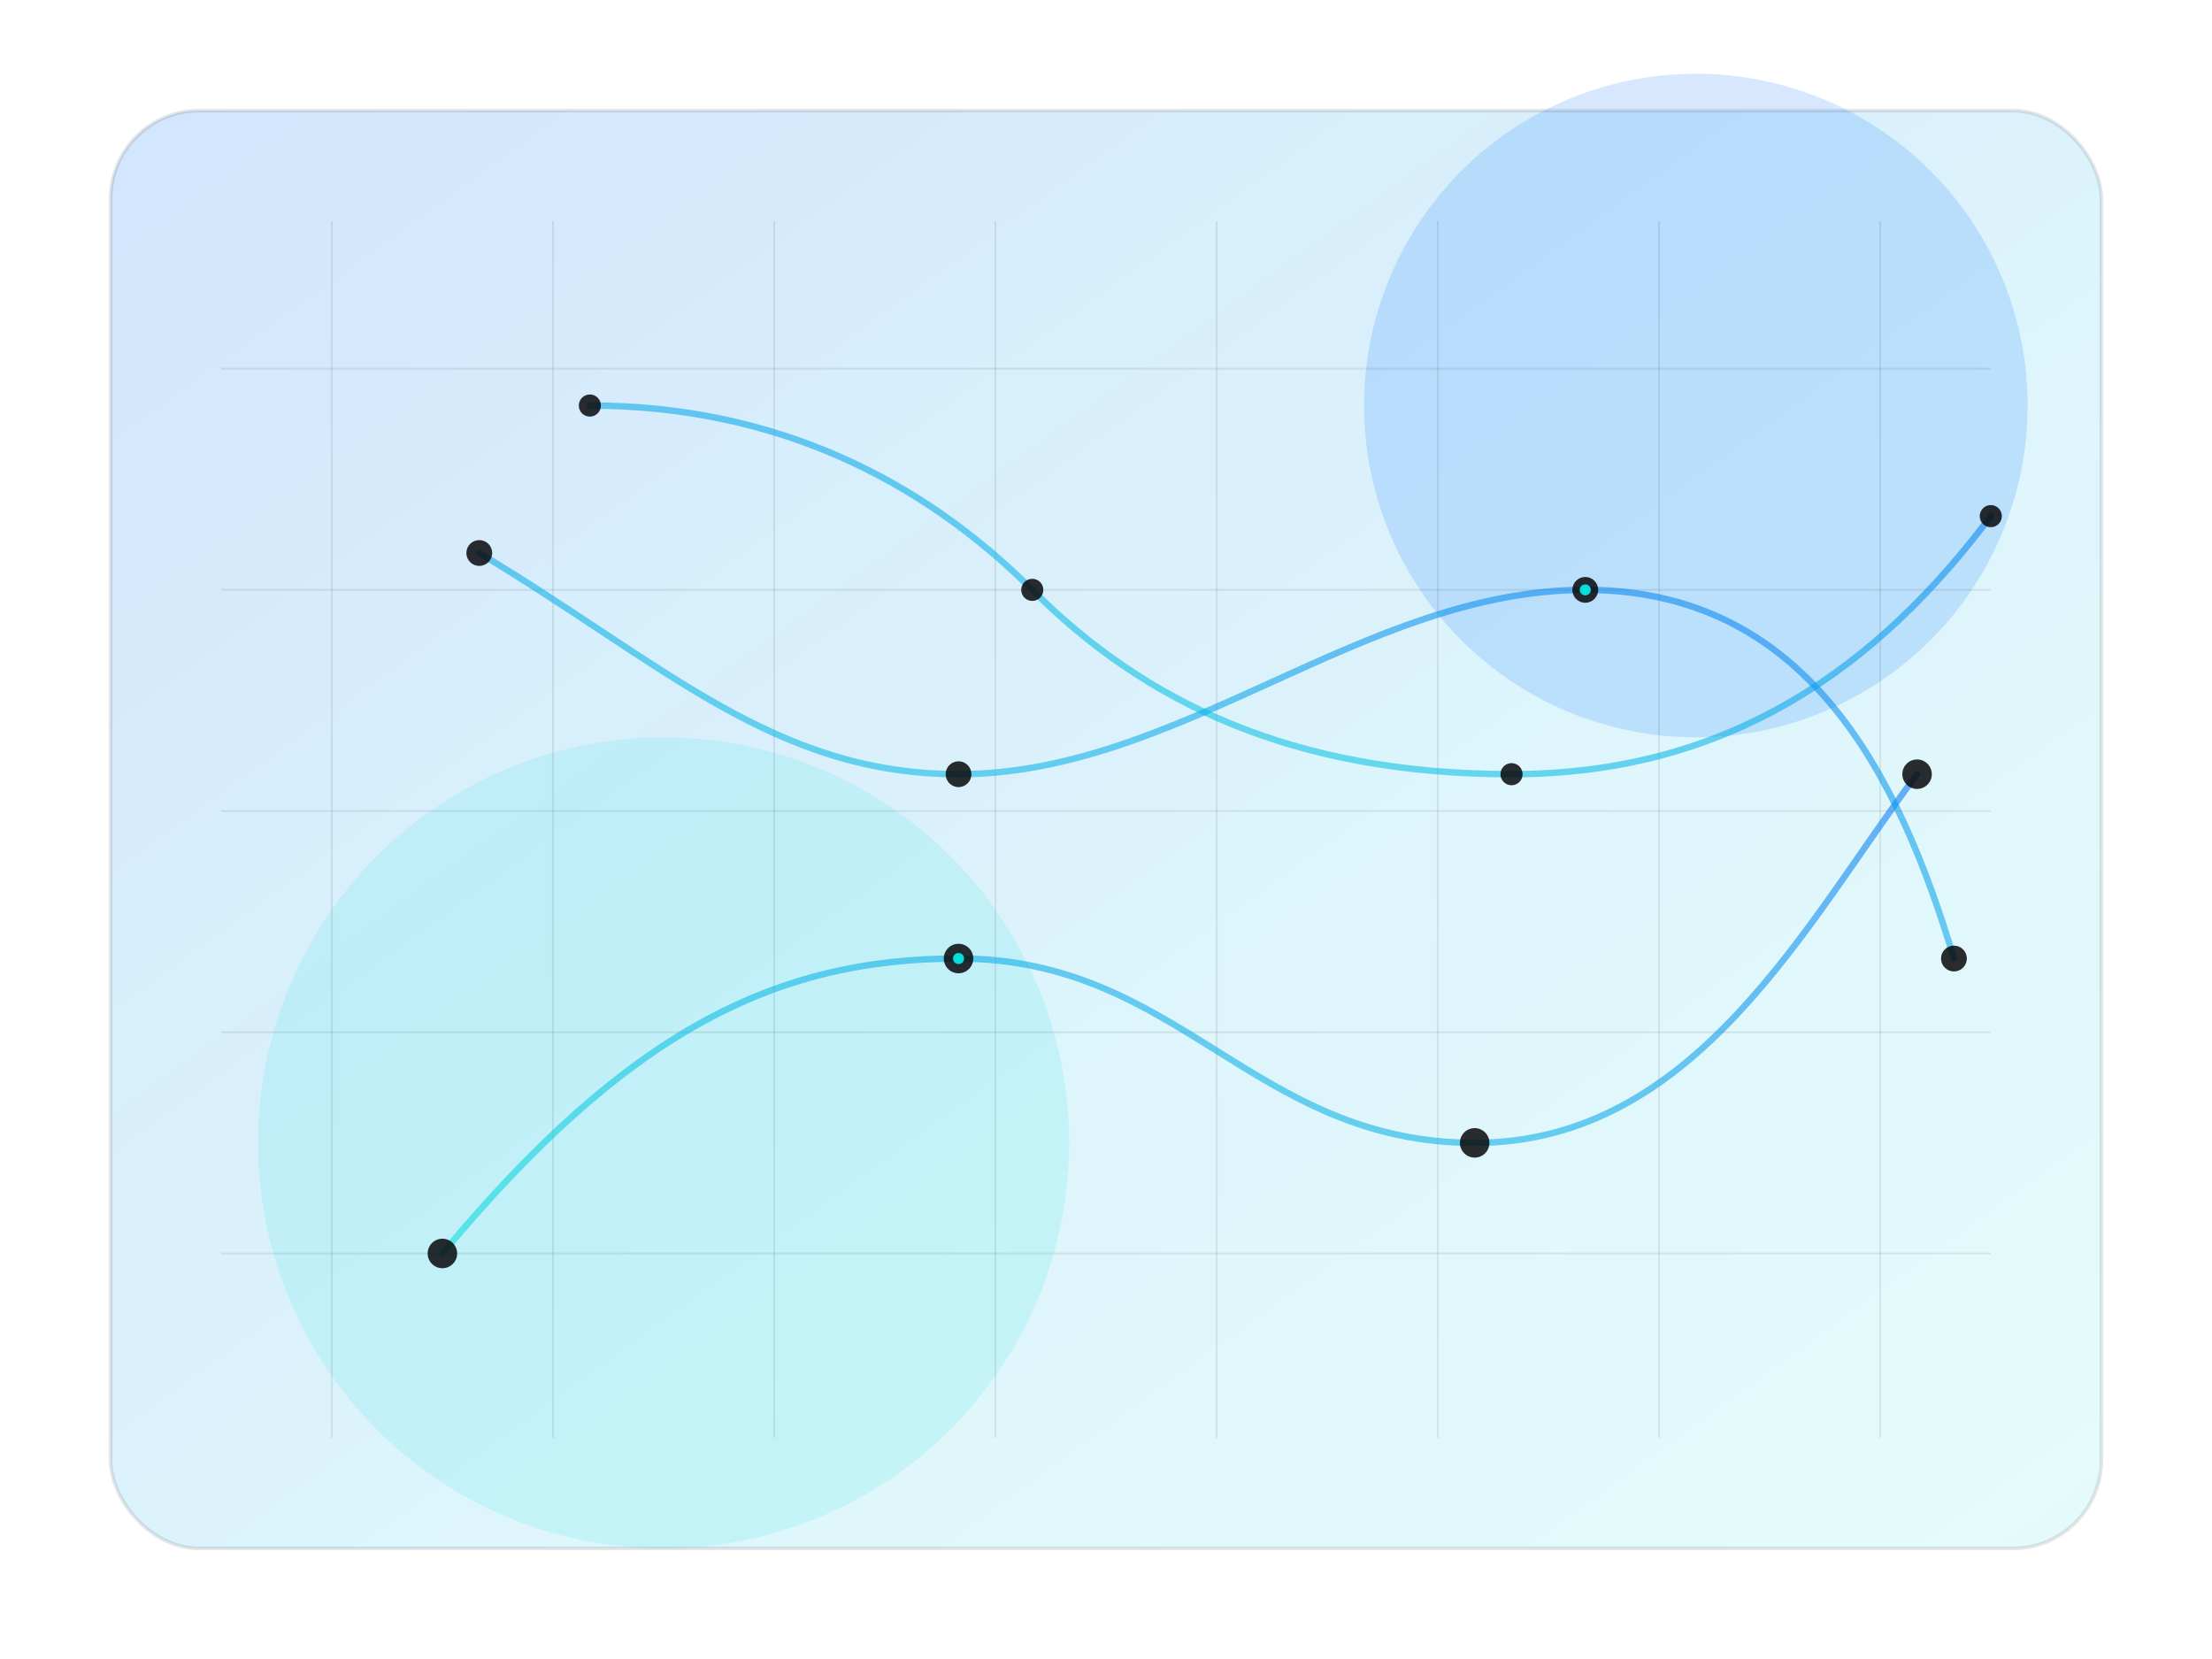 <svg xmlns="http://www.w3.org/2000/svg" viewBox="0 0 1200 900" width="1200" height="900">
  <defs>
    <linearGradient id="g1" x1="0" y1="0" x2="1" y2="1">
      <stop offset="0" stop-color="#0070f3" stop-opacity="0.18"/>
      <stop offset="1" stop-color="#00dfd8" stop-opacity="0.10"/>
    </linearGradient>
    <linearGradient id="g2" x1="1" y1="0" x2="0" y2="1">
      <stop offset="0" stop-color="#0070f3" stop-opacity="0.55"/>
      <stop offset="1" stop-color="#00dfd8" stop-opacity="0.55"/>
    </linearGradient>
    <filter id="blur" x="-20%" y="-20%" width="140%" height="140%">
      <feGaussianBlur stdDeviation="24"/>
    </filter>
  </defs>

  <rect x="60" y="60" width="1080" height="780" rx="48" fill="url(#g1)"/>
  <rect x="60" y="60" width="1080" height="780" rx="48" fill="none" stroke="#09090b" stroke-opacity="0.10" stroke-width="2"/>

  <!-- soft blobs -->
  <circle cx="920" cy="220" r="180" fill="#0070f3" fill-opacity="0.16" filter="url(#blur)"/>
  <circle cx="360" cy="620" r="220" fill="#00dfd8" fill-opacity="0.12" filter="url(#blur)"/>

  <!-- grid -->
  <g stroke="#09090b" stroke-opacity="0.08" stroke-width="1">
    <path d="M180 120V780"/>
    <path d="M300 120V780"/>
    <path d="M420 120V780"/>
    <path d="M540 120V780"/>
    <path d="M660 120V780"/>
    <path d="M780 120V780"/>
    <path d="M900 120V780"/>
    <path d="M1020 120V780"/>

    <path d="M120 200H1080"/>
    <path d="M120 320H1080"/>
    <path d="M120 440H1080"/>
    <path d="M120 560H1080"/>
    <path d="M120 680H1080"/>
  </g>

  <!-- platform graph -->
  <g fill="none" stroke="url(#g2)" stroke-width="3.5" stroke-linecap="round" stroke-linejoin="round">
    <path d="M240 680C340 560 420 520 520 520C640 520 680 620 800 620C920 620 980 500 1040 420"/>
    <path d="M260 300C360 360 420 420 520 420C640 420 740 320 860 320C980 320 1030 420 1060 520"/>
    <path d="M320 220C420 220 500 260 560 320C620 380 700 420 820 420C940 420 1020 360 1080 280"/>
  </g>

  <!-- nodes -->
  <g>
    <g fill="#09090b" fill-opacity="0.85">
      <circle cx="240" cy="680" r="8"/>
      <circle cx="520" cy="520" r="8"/>
      <circle cx="800" cy="620" r="8"/>
      <circle cx="1040" cy="420" r="8"/>

      <circle cx="260" cy="300" r="7"/>
      <circle cx="520" cy="420" r="7"/>
      <circle cx="860" cy="320" r="7"/>
      <circle cx="1060" cy="520" r="7"/>

      <circle cx="320" cy="220" r="6"/>
      <circle cx="560" cy="320" r="6"/>
      <circle cx="820" cy="420" r="6"/>
      <circle cx="1080" cy="280" r="6"/>
    </g>
    <g fill="#00dfd8">
      <circle cx="520" cy="520" r="3"/>
      <circle cx="860" cy="320" r="3"/>
    </g>
  </g>
</svg>
